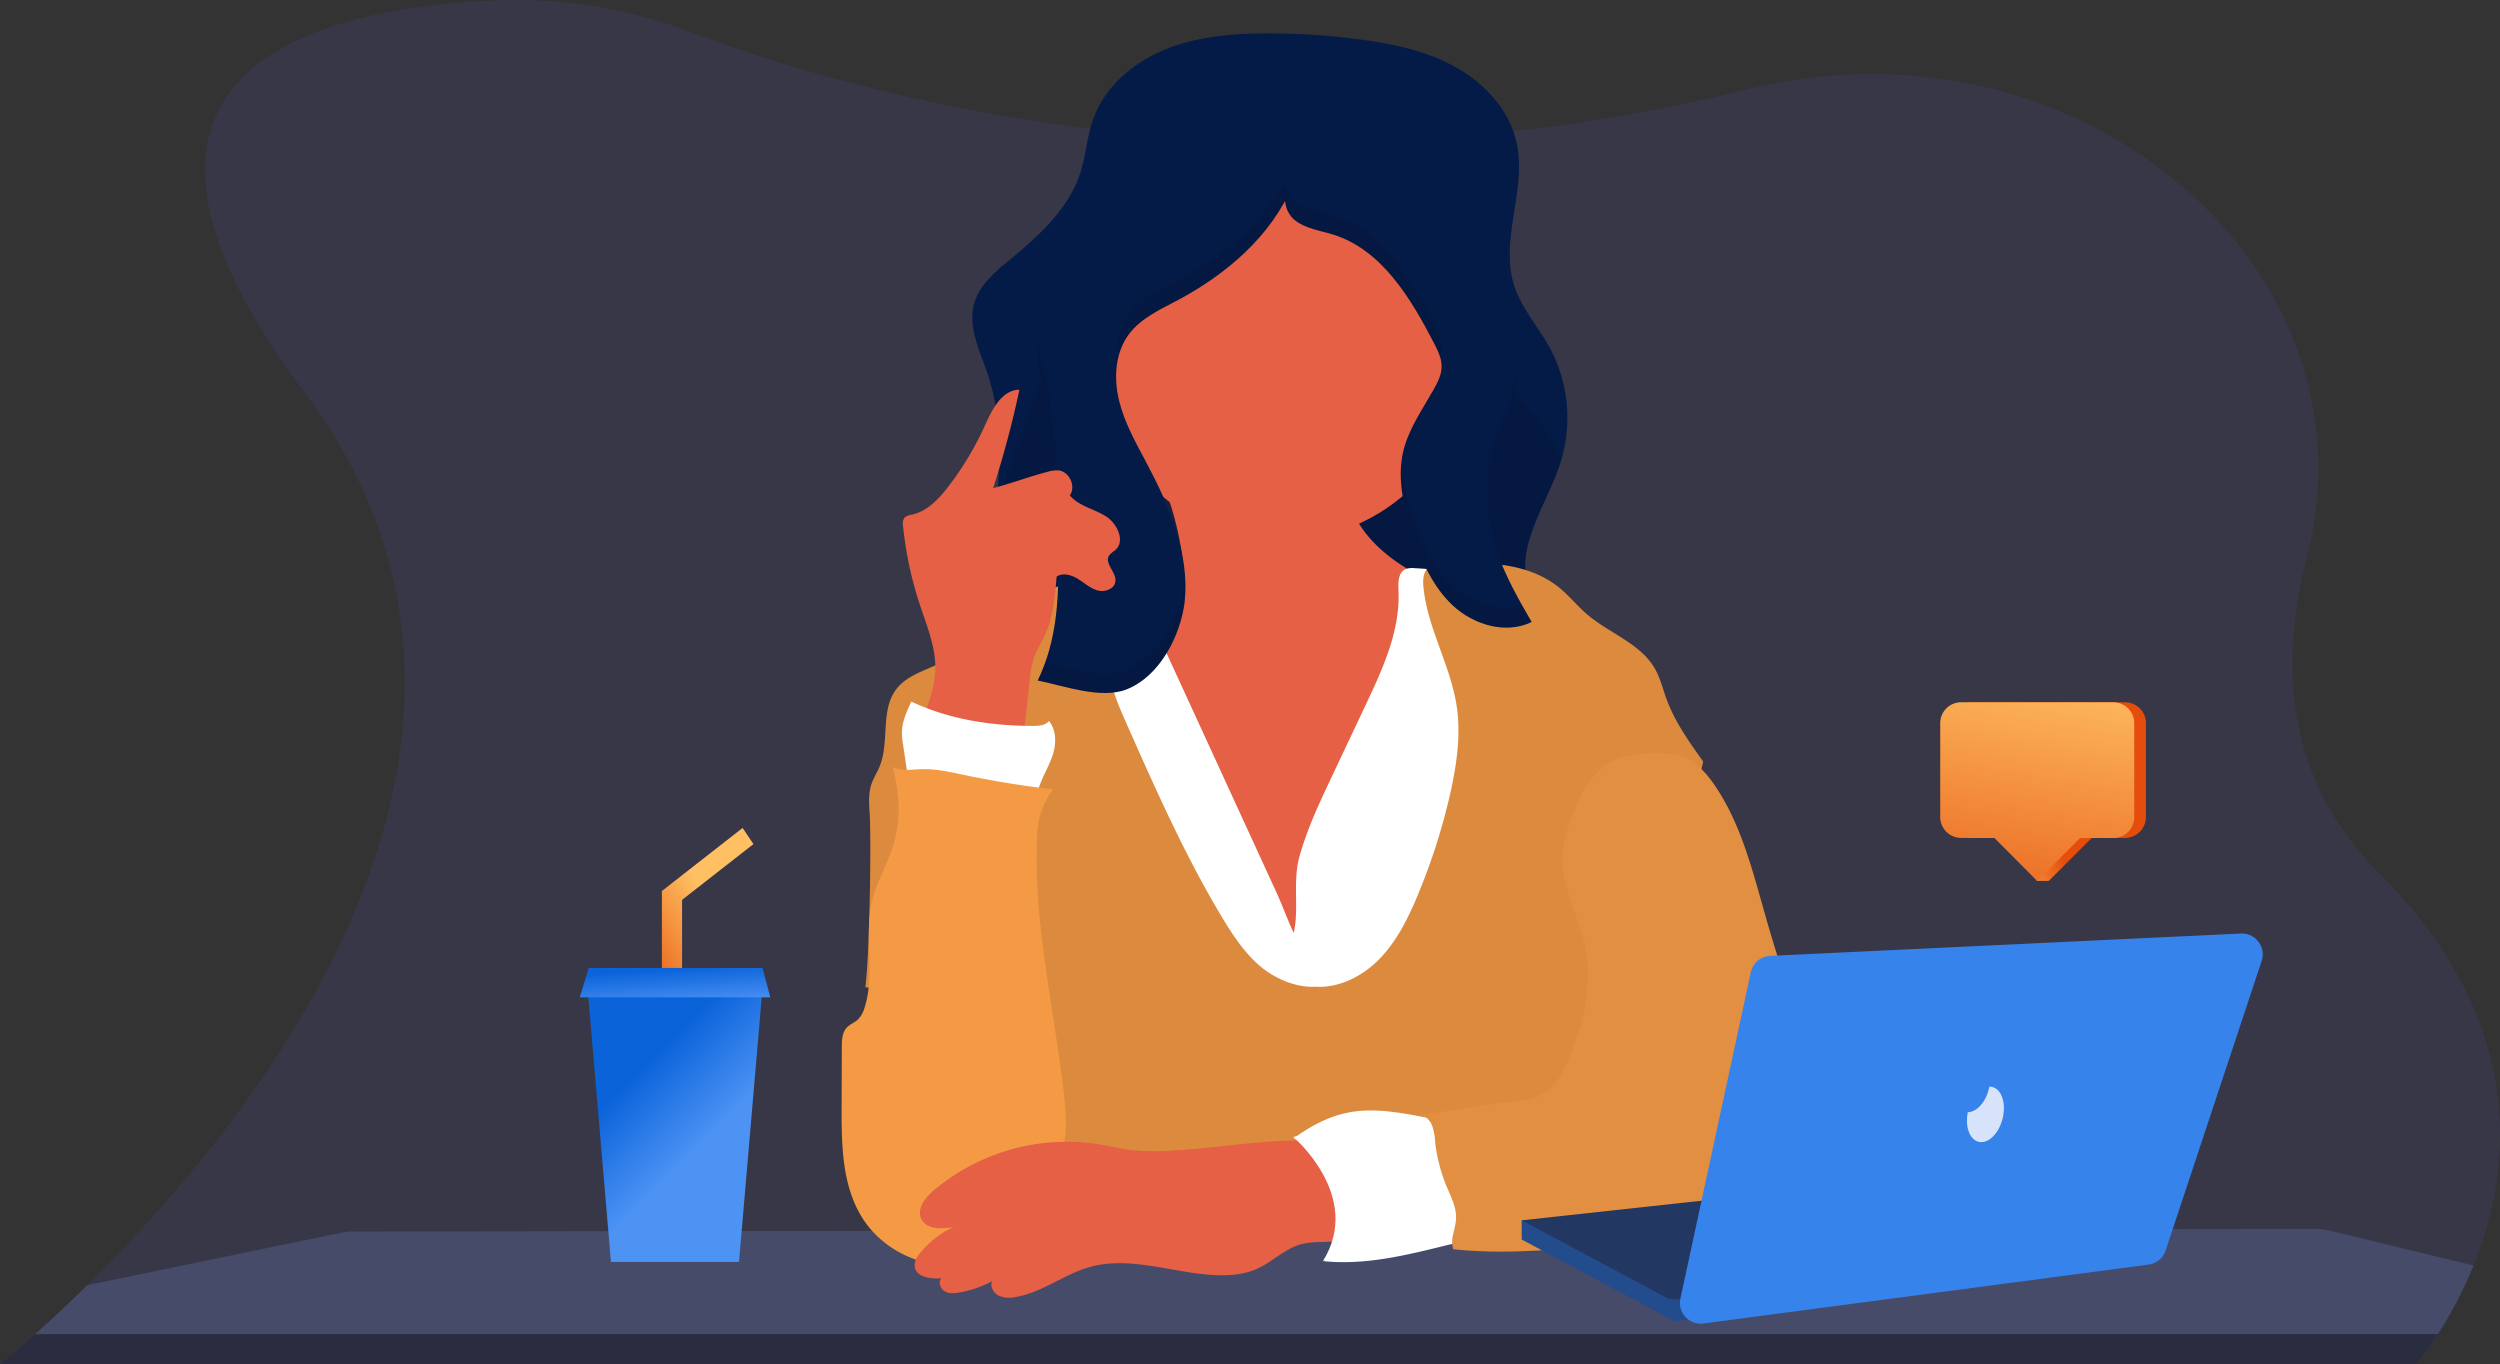 <svg xmlns="http://www.w3.org/2000/svg" xmlns:xlink="http://www.w3.org/1999/xlink" width="913.784" height="498.606" viewBox="0 0 913.784 498.606">
  <rect x="0" y="0" width="913.784" height="498.606" fill="#333333" stroke="none"/>
  <defs>
    <linearGradient id="linear-gradient" x1="0.423" y1="0.389" x2="-0.312" y2="1.14" gradientUnits="objectBoundingBox">
      <stop offset="0" stop-color="#ffc063"/>
      <stop offset="0.95" stop-color="#e44d0b"/>
    </linearGradient>
    <linearGradient id="linear-gradient-2" x1="0.626" y1="0.594" x2="0.407" y2="0.243" gradientUnits="objectBoundingBox">
      <stop offset="0" stop-color="#4c93f4"/>
      <stop offset="1" stop-color="#0b63da"/>
    </linearGradient>
    <linearGradient id="linear-gradient-3" x1="0.769" y1="1.229" x2="0.321" y2="0.099" xlink:href="#linear-gradient-2"/>
    <linearGradient id="linear-gradient-4" x1="0.035" y1="0.619" x2="0.406" y2="0.447" xlink:href="#linear-gradient"/>
    <linearGradient id="linear-gradient-5" x1="0.616" y1="-0.238" x2="0.262" y2="1.644" xlink:href="#linear-gradient"/>
  </defs>
  <g id="about" transform="translate(-46 -210)">
    <path id="Path_392" data-name="Path 392" d="M929.1,598.867a149.819,149.819,0,0,1-13.039,25.078,107.894,107.894,0,0,1-7.9,10.862.556.556,0,0,1-.087.1H25l.119-.1c.795-.62,5.459-4.394,12.714-10.862,5.2-4.633,11.736-10.656,19.07-17.9,59.984-59,175.209-198.65,79.245-326.58-89.21-118.928,6.841-140.509,70.2-143.028a181.018,181.018,0,0,1,71.4,11.673c29.273,11.124,82.773,28.176,152.476,36,2.288.254,4.593.509,6.929.739a667.551,667.551,0,0,0,111.069,2.018h0c1.089-.064,2.185-.143,3.29-.222a660,660,0,0,0,108.638-16.806c2.312-.564,4.593-1.1,6.865-1.629,118.9-27.509,228.5,66.246,201.1,172.2-10.131,39.19-7.557,80.962,26.222,114.756C949.643,510.317,942.944,564.643,929.1,598.867Z" transform="translate(21 73.705)" fill="#6c63ff" opacity="0.1"/>
    <path id="Path_393" data-name="Path 393" d="M929.133,714.981a149.819,149.819,0,0,1-13.039,25.078,107.894,107.894,0,0,1-7.9,10.862H25.15c.795-.62,5.459-4.394,12.714-10.862,5.2-4.633,11.736-10.656,19.07-17.9l93.071-19.229a18.1,18.1,0,0,1,3.655-.373l99.222-.143h.1l49.146-.064h.111l41.478-.048h54.962l113.961-.159h49.035l19.571-.222h6.468l56.925-.079h26.921l65.753-.087H756.9l62.281-.087,52.571-.064a18.634,18.634,0,0,1,4.346.517Z" transform="translate(20.969 -42.41)" fill="#454b69"/>
    <path id="Path_394" data-name="Path 394" d="M37.864,750h878.23a107.945,107.945,0,0,1-7.9,10.862H25.15C25.929,760.2,30.593,756.428,37.864,750Z" transform="translate(20.969 -52.351)" fill="none"/>
    <path id="Path_395" data-name="Path 395" d="M37.864,750h878.23a107.945,107.945,0,0,1-7.9,10.862H25.15C25.929,760.2,30.593,756.428,37.864,750Z" transform="translate(20.969 -52.351)" opacity="0.4"/>
    <path id="Path_396" data-name="Path 396" d="M699.482,379.98l-1.764.342-79.746,15.32c-23.163,4.45-46.659,8.923-70.187,7.215-17.044-1.24-32.968-6.293-49.345-10.727-9.257-2.511-19.07-3.512-22.209-13.874-4.331-14.3,2.718-35.479,4.378-49.972,1.589-14.223,2.527-28.8-.3-42.861a76.2,76.2,0,0,0-2.479-9.329c-2.837-8.415-7.294-17.163-4.887-25.705,1.9-6.778,7.692-11.617,13.111-16.1,10.616-8.741,21.454-18.538,25.666-31.641,2.066-6.357,2.455-13.2,4.68-19.507,4.219-12,14.819-20.969,26.611-25.721s24.76-5.761,37.481-5.761a253.907,253.907,0,0,1,33.574,2.231c12.155,1.591,24.408,4.205,35.08,10.228s19.666,15.892,22.153,27.922c3.52,17.012-6.253,35.129-1.009,51.649,2.638,8.351,8.741,15.1,12.976,22.741a54.168,54.168,0,0,1,3.973,42.114c-5.07,15.709-17.481,31.6-11.124,46.834,4.044,9.686,14.374,14.859,21.573,22.535Q698.648,378.947,699.482,379.98Z" transform="translate(-70.866 70.549)" fill="#041b48"/>
    <path id="Path_397" data-name="Path 397" d="M698.388,402.9v2.344l-79.746,15.32c-23.163,4.45-46.659,8.923-70.187,7.215-17.044-1.24-32.968-6.293-49.345-10.727-9.257-2.511-19.07-3.512-22.209-13.874-4.331-14.3,2.718-35.479,4.378-49.972,1.589-14.223,26.055-66.15,23.226-80.207l146.206,6.357c.985,7.763,39.627,46.73,37.219,54.176-5.07,15.709-17.481,31.6-11.124,46.834C680.859,390.052,691.189,395.225,698.388,402.9Z" transform="translate(-71.536 45.625)" opacity="0.1"/>
    <path id="Path_398" data-name="Path 398" d="M555.718,374.922c.866,4.919,1.327,10.33-1.184,14.621-3.345,5.753-10.64,7.588-17.163,8.892l-22.646,4.529a8.789,8.789,0,0,0-4.331,1.716,7.574,7.574,0,0,0-2.018,4.95c-.914,8.2,1.987,16.281,4.633,24.092,5.348,15.82,9.837,31.975,16.6,47.239S545.65,510.8,558.9,521s30.775,15.638,46.993,11.649c14.128-3.472,25.713-13.445,35.7-24.021,8.24-8.741,15.948-18.276,19.944-29.615,2.757-7.787,3.655-16.083,4.521-24.3l4.021-37.791c.628-5.912,1.041-12.563-2.8-17.1a20.368,20.368,0,0,0-6.309-4.553c-8.693-4.617-17.847-8.431-25.936-13.993s-15.264-13.222-17.719-22.726c-1.47-5.705-1.208-11.919-3.711-17.235-2.8-5.96-8.741-10-15.1-11.768s-13.063-1.534-19.611-.795-31.784,2.63-34.494,10.012c-1.454,3.973,4.577,12.5,6.007,16.408A114.563,114.563,0,0,1,555.718,374.922Z" transform="translate(-78.251 34.287)" fill="#e56045"/>
    <path id="Path_399" data-name="Path 399" d="M555.718,374.922c.866,4.919,1.327,10.33-1.184,14.621-3.345,5.753-10.64,7.588-17.163,8.892l-22.646,4.529a8.789,8.789,0,0,0-4.331,1.716,7.574,7.574,0,0,0-2.018,4.95c-.914,8.2,1.987,16.281,4.633,24.092,5.348,15.82,9.837,31.975,16.6,47.239S545.65,510.8,558.9,521s30.775,15.638,46.993,11.649c14.128-3.472,25.713-13.445,35.7-24.021,8.24-8.741,15.948-18.276,19.944-29.615,2.757-7.787,3.655-16.083,4.521-24.3l4.021-37.791c.628-5.912,1.041-12.563-2.8-17.1a20.368,20.368,0,0,0-6.309-4.553c-8.693-4.617-17.847-8.431-25.936-13.993s-15.264-13.222-17.719-22.726c-1.47-5.705-1.208-11.919-3.711-17.235-2.8-5.96-8.741-10-15.1-11.768s-13.063-1.534-19.611-.795-31.784,2.63-34.494,10.012c-1.454,3.973,4.577,12.5,6.007,16.408A114.563,114.563,0,0,1,555.718,374.922Z" transform="translate(-106.251 34.287)" fill="#e56045" opacity="0.1"/>
    <path id="Path_400" data-name="Path 400" d="M607.548,475.576l13.278-28.113c6.222-13.174,12.578-27.016,11.919-41.565-.127-2.892-.159-6.508,2.384-7.819a6.818,6.818,0,0,1,3.488-.445,141.114,141.114,0,0,1,40.93,8.28c2.551.922,5.165,1.986,6.953,4.021s2.511,4.768,3.123,7.39a215.748,215.748,0,0,1,4.553,26.913c2.384,22.424,1.2,45.046,0,67.541l-3.528,68.677a6.563,6.563,0,0,1-.58,2.829c-.874,1.589-2.845,2.122-4.617,2.424-6.826,1.168-13.8.93-20.715.667-48.629-1.844-97.513-4.672-145.825,1.224q.326-10.719-.342-21.454c-1.915-30.9-9.925-61.049-17.791-90.99-4.585-17.481-9.027-36.552-1.645-53.024a22.719,22.719,0,0,1,4.6-7.008c3.139-3.075,7.422-4.7,11.665-5.856a74.239,74.239,0,0,1,22.479-2.543l50.1,109.075c2.288,4.99,4.172,10.242,6.452,15.169,2.05-8.51-.413-18.482,2.05-27.708C599.133,493.685,603.313,484.524,607.548,475.576Z" transform="translate(-75.579 20.038)" fill="#fff"/>
    <path id="Path_401" data-name="Path 401" d="M587.494,550.142c8.963.564,17.672-4.029,23.838-10.521s10.234-14.724,13.675-23.043a227.252,227.252,0,0,0,11.752-36.639c2.384-10.648,4.076-21.669,2.431-32.459-2.273-14.9-10.7-28.439-12.141-43.441-.246-2.622-.087-5.689,2.018-7.271a8.383,8.383,0,0,1,4.641-1.208c14.986-.89,31.45-.723,43.059,8.788,3.536,2.892,6.4,6.508,9.861,9.488,8.232,7.151,19.865,10.791,25.149,20.286,1.843,3.306,2.725,7.048,4.013,10.608,3.035,8.423,8.288,15.828,13.508,23.115-5.062,21.359-10.878,42.734-15.94,64.092-2.964,12.531-5.952,25.109-10.608,37.108-3.051,7.867-6.889,15.892-5.952,24.315a55.52,55.52,0,0,0,2.439,9.678,111.246,111.246,0,0,1,4.68,34.589l-226.731.556c10.862-15.574,14.048-34.676,12.944-53.627-.532-9.082-2.582-18.22-7.151-26.079-7.2-12.316-19.865-20.342-32.348-27.215-8.741-4.768-18.125,22.058-27.573,18.983,1.526-10.791,2.225-52.443,1.589-63.306-.207-3.56-.524-7.215.572-10.616.747-2.328,2.122-4.41,3.051-6.675,3.727-9.066.175-20.66,6.2-28.375,4.164-5.364,11.466-6.889,17.4-10.195,6.095-3.4,10.807-8.741,16.114-13.3A71.665,71.665,0,0,1,504.665,401.4a46.2,46.2,0,0,1,7,20.66c.405,4.617.111,9.3.755,13.89.882,6.222,3.456,12.062,6.007,17.815,10.624,23.989,21.287,48.049,34.748,70.576,3.806,6.357,7.946,12.714,13.461,17.664S580.089,550.491,587.494,550.142Z" transform="translate(-60.762 20.522)" fill="#f49a45"/>
    <path id="Path_402" data-name="Path 402" d="M587.494,550.142c8.963.564,17.672-4.029,23.838-10.521s10.234-14.724,13.675-23.043a227.252,227.252,0,0,0,11.752-36.639c2.384-10.648,4.076-21.669,2.431-32.459-2.273-14.9-10.7-28.439-12.141-43.441-.246-2.622-.087-5.689,2.018-7.271a8.383,8.383,0,0,1,4.641-1.208c14.986-.89,31.45-.723,43.059,8.788,3.536,2.892,6.4,6.508,9.861,9.488,8.232,7.151,19.865,10.791,25.149,20.286,1.843,3.306,2.725,7.048,4.013,10.608,3.035,8.423,8.288,15.828,13.508,23.115-5.062,21.359-10.878,42.734-15.94,64.092-2.964,12.531-5.952,25.109-10.608,37.108-3.051,7.867-6.889,15.892-5.952,24.315a55.52,55.52,0,0,0,2.439,9.678,111.246,111.246,0,0,1,4.68,34.589l-226.731.556c10.862-15.574,14.048-34.676,12.944-53.627-.532-9.082-2.582-18.22-7.151-26.079-7.2-12.316-19.865-20.342-32.348-27.215-8.741-4.768-18.125,22.058-27.573,18.983,1.526-10.791,2.225-52.443,1.589-63.306-.207-3.56-.524-7.215.572-10.616.747-2.328,2.122-4.41,3.051-6.675,3.727-9.066.175-20.66,6.2-28.375,4.164-5.364,11.466-6.889,17.4-10.195,6.095-3.4,10.807-8.741,16.114-13.3A71.665,71.665,0,0,1,504.665,401.4a46.2,46.2,0,0,1,7,20.66c.405,4.617.111,9.3.755,13.89.882,6.222,3.456,12.062,6.007,17.815,10.624,23.989,21.287,48.049,34.748,70.576,3.806,6.357,7.946,12.714,13.461,17.664S580.089,550.491,587.494,550.142Z" transform="translate(-60.762 20.522)" opacity="0.1"/>
    <circle id="Ellipse_113" data-name="Ellipse 113" cx="68.113" cy="68.113" r="68.113" transform="translate(446.629 271.18)" fill="#e56045"/>
    <path id="Path_403" data-name="Path 403" d="M555.98,363.9c1.867-17.624-5.459-34.867-13.755-50.529-3.973-7.485-8.232-14.946-10.227-23.171s-1.422-17.537,3.679-24.3c4.339-5.753,11.22-8.86,17.584-12.237,17.966-9.535,34.39-23.552,42.289-42.3-4.466,2.431-3.305,9.686.636,12.888s9.313,3.822,14.16,5.348c17.672,5.562,28.272,23.186,36.774,39.65,1.391,2.686,2.8,5.522,2.789,8.55s-1.4,5.713-2.845,8.288c-4.2,7.469-9.329,14.644-11.236,23-2.185,9.535.119,19.563,3.115,28.915,3.178,9.948,7.4,19.976,15.026,27.112s19.46,10.679,28.844,6.071c-9.368-16.106-19.07-34.1-15.415-52.364,1.764-8.741,6.508-16.687,8.526-25.379,3.846-16.583-2.559-33.643-8.844-49.472L648.3,196.733c-2.868-7.223-6.134-14.931-12.714-19.023-4.45-2.757-9.837-3.472-15.05-3.973-16.782-1.494-34.168-1-49.79,5.244-28.463,11.371-46.309,39.4-60.469,66.6-4.243,8.145-8.431,16.8-8.256,25.983.1,5.038,1.5,9.94,2.646,14.851,4.656,19.992,4.911,40.707,5.149,61.232.183,15.749-.636,30.592-7.525,44.935,9.44,1.875,23.131,6.937,32.475,3.234C546.945,391,554.446,376.161,555.98,363.9Z" transform="translate(-76.979 66.159)" fill="#041b48"/>
    <g id="Group_42" data-name="Group 42" transform="translate(424.996 276.273)" opacity="0.1">
      <path id="Path_404" data-name="Path 404" d="M509.764,371.721q.048-3.361,0-6.786c-.238-20.524-.493-41.24-5.149-61.232a103.34,103.34,0,0,1-2.431-11.824,30.9,30.9,0,0,0-.215,4.124c.1,5.038,1.5,9.94,2.646,14.851C509.248,330.728,509.534,351.316,509.764,371.721Z" transform="translate(-501.966 -234.526)"/>
      <path id="Path_405" data-name="Path 405" d="M718.471,320.91a48.081,48.081,0,0,0,1.033-14.16,44.137,44.137,0,0,1-1.033,7.008c-2.018,8.741-6.762,16.615-8.526,25.379a42.113,42.113,0,0,0-.636,11.744,41.686,41.686,0,0,1,.636-4.593C711.709,337.525,716.453,329.619,718.471,320.91Z" transform="translate(-544.522 -237.58)"/>
      <path id="Path_406" data-name="Path 406" d="M656.765,283.745a11.45,11.45,0,0,0,.62-3.5c0-3.027-1.4-5.864-2.789-8.55-8.5-16.464-19.07-34.072-36.774-39.65-4.847-1.526-10.211-2.145-14.16-5.348a10.076,10.076,0,0,1-3.48-6.992c-8.613,15.813-23.409,27.906-39.444,36.4-6.357,3.377-13.246,6.484-17.584,12.237-4.076,5.4-5.26,12.435-4.553,19.237a24.322,24.322,0,0,1,4.553-12.086c4.339-5.753,11.22-8.86,17.584-12.237,16.035-8.494,30.83-20.588,39.444-36.4a10.076,10.076,0,0,0,3.48,6.992c3.973,3.178,9.313,3.822,14.16,5.348,17.672,5.562,28.272,23.186,36.774,39.65a31.3,31.3,0,0,1,2.169,4.9Z" transform="translate(-509.451 -219.7)"/>
      <path id="Path_407" data-name="Path 407" d="M688.34,394.3c-7.628-7.151-11.832-17.163-15.026-27.112A78.485,78.485,0,0,1,669.5,349.94c-.739,8.16,1.287,16.512,3.814,24.4,3.178,9.948,7.4,19.976,15.026,27.112s19.46,10.679,28.844,6.071c-1.128-1.931-2.249-3.894-3.361-5.872C705.106,404.108,695.094,400.612,688.34,394.3Z" transform="translate(-536.346 -246.451)"/>
      <path id="Path_408" data-name="Path 408" d="M556.043,403.7c-1.534,12.261-9.035,27.1-21.248,31.943-8.478,3.361-20.548-.5-29.758-2.638a68.844,68.844,0,0,1-2.717,6.555c9.44,1.875,23.131,6.937,32.475,3.234,12.213-4.847,19.714-19.682,21.248-31.943a55.219,55.219,0,0,0,.175-9.233C556.17,402.311,556.1,403.011,556.043,403.7Z" transform="translate(-502.039 -257.067)"/>
    </g>
    <path id="Path_409" data-name="Path 409" d="M676.551,651.14c-12.277-1.947-24.736-5.705-36.909-3.178-7.056,1.462-13.508,4.974-19.372,9.217,3.226,2.582,6.992,4.887,9.043,8.478a33.372,33.372,0,0,1,2.845,7.843c1.287,4.768,2.583,9.631,2.781,14.589s-.795,10.123-3.75,14.12c15.479,1.526,30.481-2.288,45.578-6.015a12.482,12.482,0,0,0,4.823-1.947c2.384-1.875,3.083-5.213,3.1-8.256,0-5.435-1.526-10.735-3.075-15.948C679.77,663.79,678.4,657.354,676.551,651.14Z" transform="translate(-101.269 -31.219)" fill="#fff"/>
    <path id="Path_410" data-name="Path 410" d="M771.259,483.379c6.095.795,10.822,5.713,14.3,10.767,9.766,14.064,13.977,31.116,18.665,47.589a633.418,633.418,0,0,0,20.556,60.485,91.025,91.025,0,0,0,6.166,13.27c1.963,3.282,4.346,6.436,5.213,10.163,2.1,9.011-5.332,17.481-13.079,22.5a51.761,51.761,0,0,1-13.389,6.452,79.742,79.742,0,0,1-14.239,2.431l-44.108,4.768c-20.3,2.209-40.787,4.418-61.1,2.288-1.279-4.45,1.232-7.6,1.049-12.229-.127-3.313-1.589-6.4-2.892-9.448a60.386,60.386,0,0,1-4.712-17.092,23.166,23.166,0,0,0-1.136-6.412c-.826-2.018-2.6-3.83-4.768-3.973,11.919-1.184,20.969-3.433,32.888-4.625,4.426-.445,9.027-.946,12.8-3.3,4.68-2.916,7.3-8.176,9.384-13.278,5.157-12.634,8.478-26.555,5.769-39.937-2.225-10.973-8.431-21.192-8.4-32.388,0-6.667,2.273-13.127,4.958-19.229,2.845-6.452,6.555-13.047,12.8-16.321S764.211,482.426,771.259,483.379Z" transform="translate(-113.084 2.517)" fill="#f69b46"/>
    <path id="Path_411" data-name="Path 411" d="M771.259,483.379c6.095.795,10.822,5.713,14.3,10.767,9.766,14.064,13.977,31.116,18.665,47.589a633.418,633.418,0,0,0,20.556,60.485,91.025,91.025,0,0,0,6.166,13.27c1.963,3.282,4.346,6.436,5.213,10.163,2.1,9.011-5.332,17.481-13.079,22.5a51.761,51.761,0,0,1-13.389,6.452,79.742,79.742,0,0,1-14.239,2.431l-44.108,4.768c-20.3,2.209-40.787,4.418-61.1,2.288-1.279-4.45,1.232-7.6,1.049-12.229-.127-3.313-1.589-6.4-2.892-9.448a60.386,60.386,0,0,1-4.712-17.092,23.166,23.166,0,0,0-1.136-6.412c-.826-2.018-2.6-3.83-4.768-3.973,11.919-1.184,20.969-3.433,32.888-4.625,4.426-.445,9.027-.946,12.8-3.3,4.68-2.916,7.3-8.176,9.384-13.278,5.157-12.634,8.478-26.555,5.769-39.937-2.225-10.973-8.431-21.192-8.4-32.388,0-6.667,2.273-13.127,4.958-19.229,2.845-6.452,6.555-13.047,12.8-16.321S764.211,482.426,771.259,483.379Z" transform="translate(-113.084 2.517)" opacity="0.08"/>
    <path id="Path_412" data-name="Path 412" d="M446.26,438.693c2.884-6.849,5.816-13.921,5.9-21.351.087-8.033-3.178-15.662-5.673-23.29a134.676,134.676,0,0,1-6.126-28.757,3.973,3.973,0,0,1,.4-2.757c.659-.93,1.931-1.12,3.051-1.367,5.5-1.255,9.654-5.7,13.087-10.171a111.515,111.515,0,0,0,13.4-22.376c2.63-5.856,6.19-13,12.61-13.055a364.21,364.21,0,0,1-9.6,35.956c6.714-1.716,13.095-4.211,19.809-5.928a11.863,11.863,0,0,1,4.068-.54c4.021.421,6.484,5.864,4.148,9.162,3.282,3.846,8.741,4.879,13.031,7.517s7.374,9.17,3.56,12.483a10.641,10.641,0,0,0-2.233,1.923c-1.843,2.845,2.67,6.11,2.3,9.48-.3,2.757-3.838,4.044-6.516,3.313s-4.768-2.733-7.151-4.2-5.5-2.384-7.811-.858c-.62,7.477-1.287,15.1-4.521,21.907-1.184,2.487-2.7,4.815-3.655,7.4a36.458,36.458,0,0,0-1.685,8.685l-2.884,26.373C469.995,450.993,457.655,446.869,446.26,438.693Z" transform="translate(-64.296 36.881)" fill="#e56045"/>
    <path id="Path_413" data-name="Path 413" d="M442.82,491.8l-2.535-17.155a27.884,27.884,0,0,1-.405-4.227c0-3.973,1.748-7.763,3.441-11.379,14.025,6.547,29.186,8.876,44.656,8.884,2.042,0,4.37-.191,5.642-1.788,2.63,3.027,2.71,7.9,1.589,11.744s-3.274,7.31-4.7,11.061c-.723,1.9-1.311,3.973-2.694,5.435-2.145,2.312-5.626,2.71-8.788,2.694a56.179,56.179,0,0,1-9.917-.946C460.635,494.551,451.29,490.284,442.82,491.8Z" transform="translate(-64.217 7.412)" fill="#fff"/>
    <path id="Path_414" data-name="Path 414" d="M489.431,497.256q-16.329-1.859-32.443-5.244c-5.268-1.1-10.584-2.336-15.956-2.122-3.5.143-7.255.842-10.33-.89,3,10.195,3.178,20.938-.405,30.942-2.122,5.96-5.356,11.514-6.913,17.648-3.242,12.833,1.208,26.826-2.845,39.428a9.98,9.98,0,0,1-2.447,4.386c-1.24,1.136-2.932,1.724-4.076,2.956-1.685,1.812-1.788,4.537-1.8,7.008l-.072,21.891c-.048,13.937.135,28.717,7.493,40.525,8.391,13.508,26.055,20.509,41.43,16.4a30.8,30.8,0,0,0,11.252-5.507c5.34-4.243,8.741-10.377,12.07-16.353,3.973-7.151,7.946-14.462,9.225-22.511.906-5.7.4-11.514-.254-17.243-3.592-31.784-11.387-63.3-9.71-95.2a28.852,28.852,0,0,1,5.777-16.114Z" transform="translate(-58.52 1.259)" fill="#f49a45"/>
    <path id="Path_415" data-name="Path 415" d="M541.827,664.476a96.307,96.307,0,0,1-16.583,0c-3.973-.477-7.851-1.454-11.792-2.122a75.574,75.574,0,0,0-60.858,16.909c-3.051,2.606-6.134,6.6-4.45,10.25,1.812,3.925,7.35,3.814,11.617,3.083a34.962,34.962,0,0,0-11.919,9.321c-1.192,1.454-2.32,3.178-2.09,5.062.485,3.933,5.824,4.648,9.774,4.307-1.287,1.383-.421,3.83,1.216,4.768s3.671.747,5.522.405a40.941,40.941,0,0,0,11.728-4.06c-.747,1.947.548,4.227,2.384,5.2a9.818,9.818,0,0,0,6.126.564c9.71-1.589,17.815-8.343,27.286-11,15.145-4.235,30.989,2.519,46.73,3,4.927.151,9.98-.35,14.47-2.384,5.507-2.5,9.948-7.2,15.765-8.868,6.46-1.843,13.874.278,19.786-2.908,4.3-2.312.421-20.135-.675-23.568-2.01-6.277-4.029-10.441-10.727-11.077C578.188,659.692,558.9,663.49,541.827,664.476Z" transform="translate(-65.417 -34.058)" fill="#e56045"/>
    <path id="Path_416" data-name="Path 416" d="M619.88,658.5s25.658,21.716,10.854,45.411l28.606-9.877V673.307c0-.985-10.862-15.789-10.862-15.789l-12.833-1.979Z" transform="translate(-101.189 -32.949)" fill="#fff"/>
    <g id="Group_44" data-name="Group 44" transform="translate(266.708 586.699)" opacity="0.1">
      <path id="Path_426" data-name="Path 426" d="M314.68,616.207c.985-.064,1.971-.167,2.948-.31a7.668,7.668,0,0,0,3.321-1.112,9.877,9.877,0,0,1,3.973,6.992,9.042,9.042,0,0,0,.056-1.041,9.837,9.837,0,0,0-3.973-7.946,7.66,7.66,0,0,1-3.321,1.1l-.795.1a20.163,20.163,0,0,1-2.209,2.209Z" transform="translate(-305.208 -610.867)"/>
      <path id="Path_427" data-name="Path 427" d="M312.629,612.341a8.1,8.1,0,0,1,.985.072c.516-.548,1.025-1.136,1.542-1.708a9.853,9.853,0,0,0-12.4,9.535,6.763,6.763,0,0,0,.048.985A9.869,9.869,0,0,1,312.629,612.341Z" transform="translate(-302.76 -610.37)"/>
    </g>
    <path id="Path_435" data-name="Path 435" d="M876.268,577.448,761.734,592.6l-5.729.755-56-29.909v-7L875,537.36Z" transform="translate(-97.783 99.597)" fill="#223762"/>
    <path id="Path_436" data-name="Path 436" d="M740.85,570.409,864.927,555.78l-1.271,22.908-96.647,7.088Z" transform="translate(-106.172 95.814)" fill="#223762"/>
    <path id="Path_437" data-name="Path 437" d="M786.732,726.269v7.517l-5.729.795-56-29.94v-7l53.453,28.606S785.461,726.905,786.732,726.269Z" transform="translate(-122.781 -41.596)" fill="#276ccd" opacity="0.4"/>
    <path id="Path_438" data-name="Path 438" d="M823.668,579.862l-25.713,119.23a7.612,7.612,0,0,0,8.439,9.162l162.678-21.534a7.612,7.612,0,0,0,6.23-5.149l35.1-105.841a7.628,7.628,0,0,0-7.6-10.012l-172.046,8.168A7.628,7.628,0,0,0,823.668,579.862Z" transform="translate(-137.73 -14.498)" fill="#3683eb"/>
    <path id="Path" d="M236.711,248.53a16.156,16.156,0,0,0,1-3.34,4.1,4.1,0,0,1,2.63.86c3,2.28,3.58,8.28,1.34,13.4s-6.48,7.42-9.46,5.13c-2.35-1.8-3.19-5.9-2.36-10.06C232.381,254.47,235.081,252.26,236.711,248.53Z" transform="translate(535.409 362.004)" fill="#d6e3fa" fill-rule="evenodd"/>
    <path id="Path-2" data-name="Path" d="M317.71,281.915V249.683l29.5-23.043,3.965,5.9-26.09,20.384v28.992Z" transform="translate(-29.779 285.984)" fill-rule="evenodd" fill="url(#linear-gradient)"/>
    <path id="Path-3" data-name="Path" d="M361.9,351.682H315.086L306.43,250.32h64.149Z" transform="translate(-45.774 319.562)" fill-rule="evenodd" fill="url(#linear-gradient-2)"/>
    <path id="Path-4" data-name="Path" d="M372.1,247.8H308.6l-3.313,10.76h69.662Z" transform="translate(-47.39 315.988)" fill-rule="evenodd" fill="url(#linear-gradient-3)"/>
    <g id="msgbox" transform="translate(-796 263.275)">
      <path id="Path-5" data-name="Path" d="M279.358,269.42H223.692a7.633,7.633,0,0,0-7.632,7.632V311.36a7.633,7.633,0,0,0,7.632,7.632h12.159l11.426,15.733H251.5l15.748-15.733H279.4a7.633,7.633,0,0,0,7.632-7.632V277.052a7.632,7.632,0,0,0-7.676-7.632Z" transform="translate(1339.335 -66)" fill-rule="evenodd" fill="url(#linear-gradient-4)"/>
      <path id="msgbox-2" data-name="msgbox" d="M276.478,269.42H220.812a7.633,7.633,0,0,0-7.632,7.632V311.36a7.633,7.633,0,0,0,7.632,7.632h12.159l15.645,15.733L264.3,319.036h12.159A7.633,7.633,0,0,0,284.1,311.4V277.052A7.633,7.633,0,0,0,276.478,269.42Z" transform="translate(1337.996 -66)" fill-rule="evenodd" fill="url(#linear-gradient-5)"/>
    </g>
  </g>
</svg>
